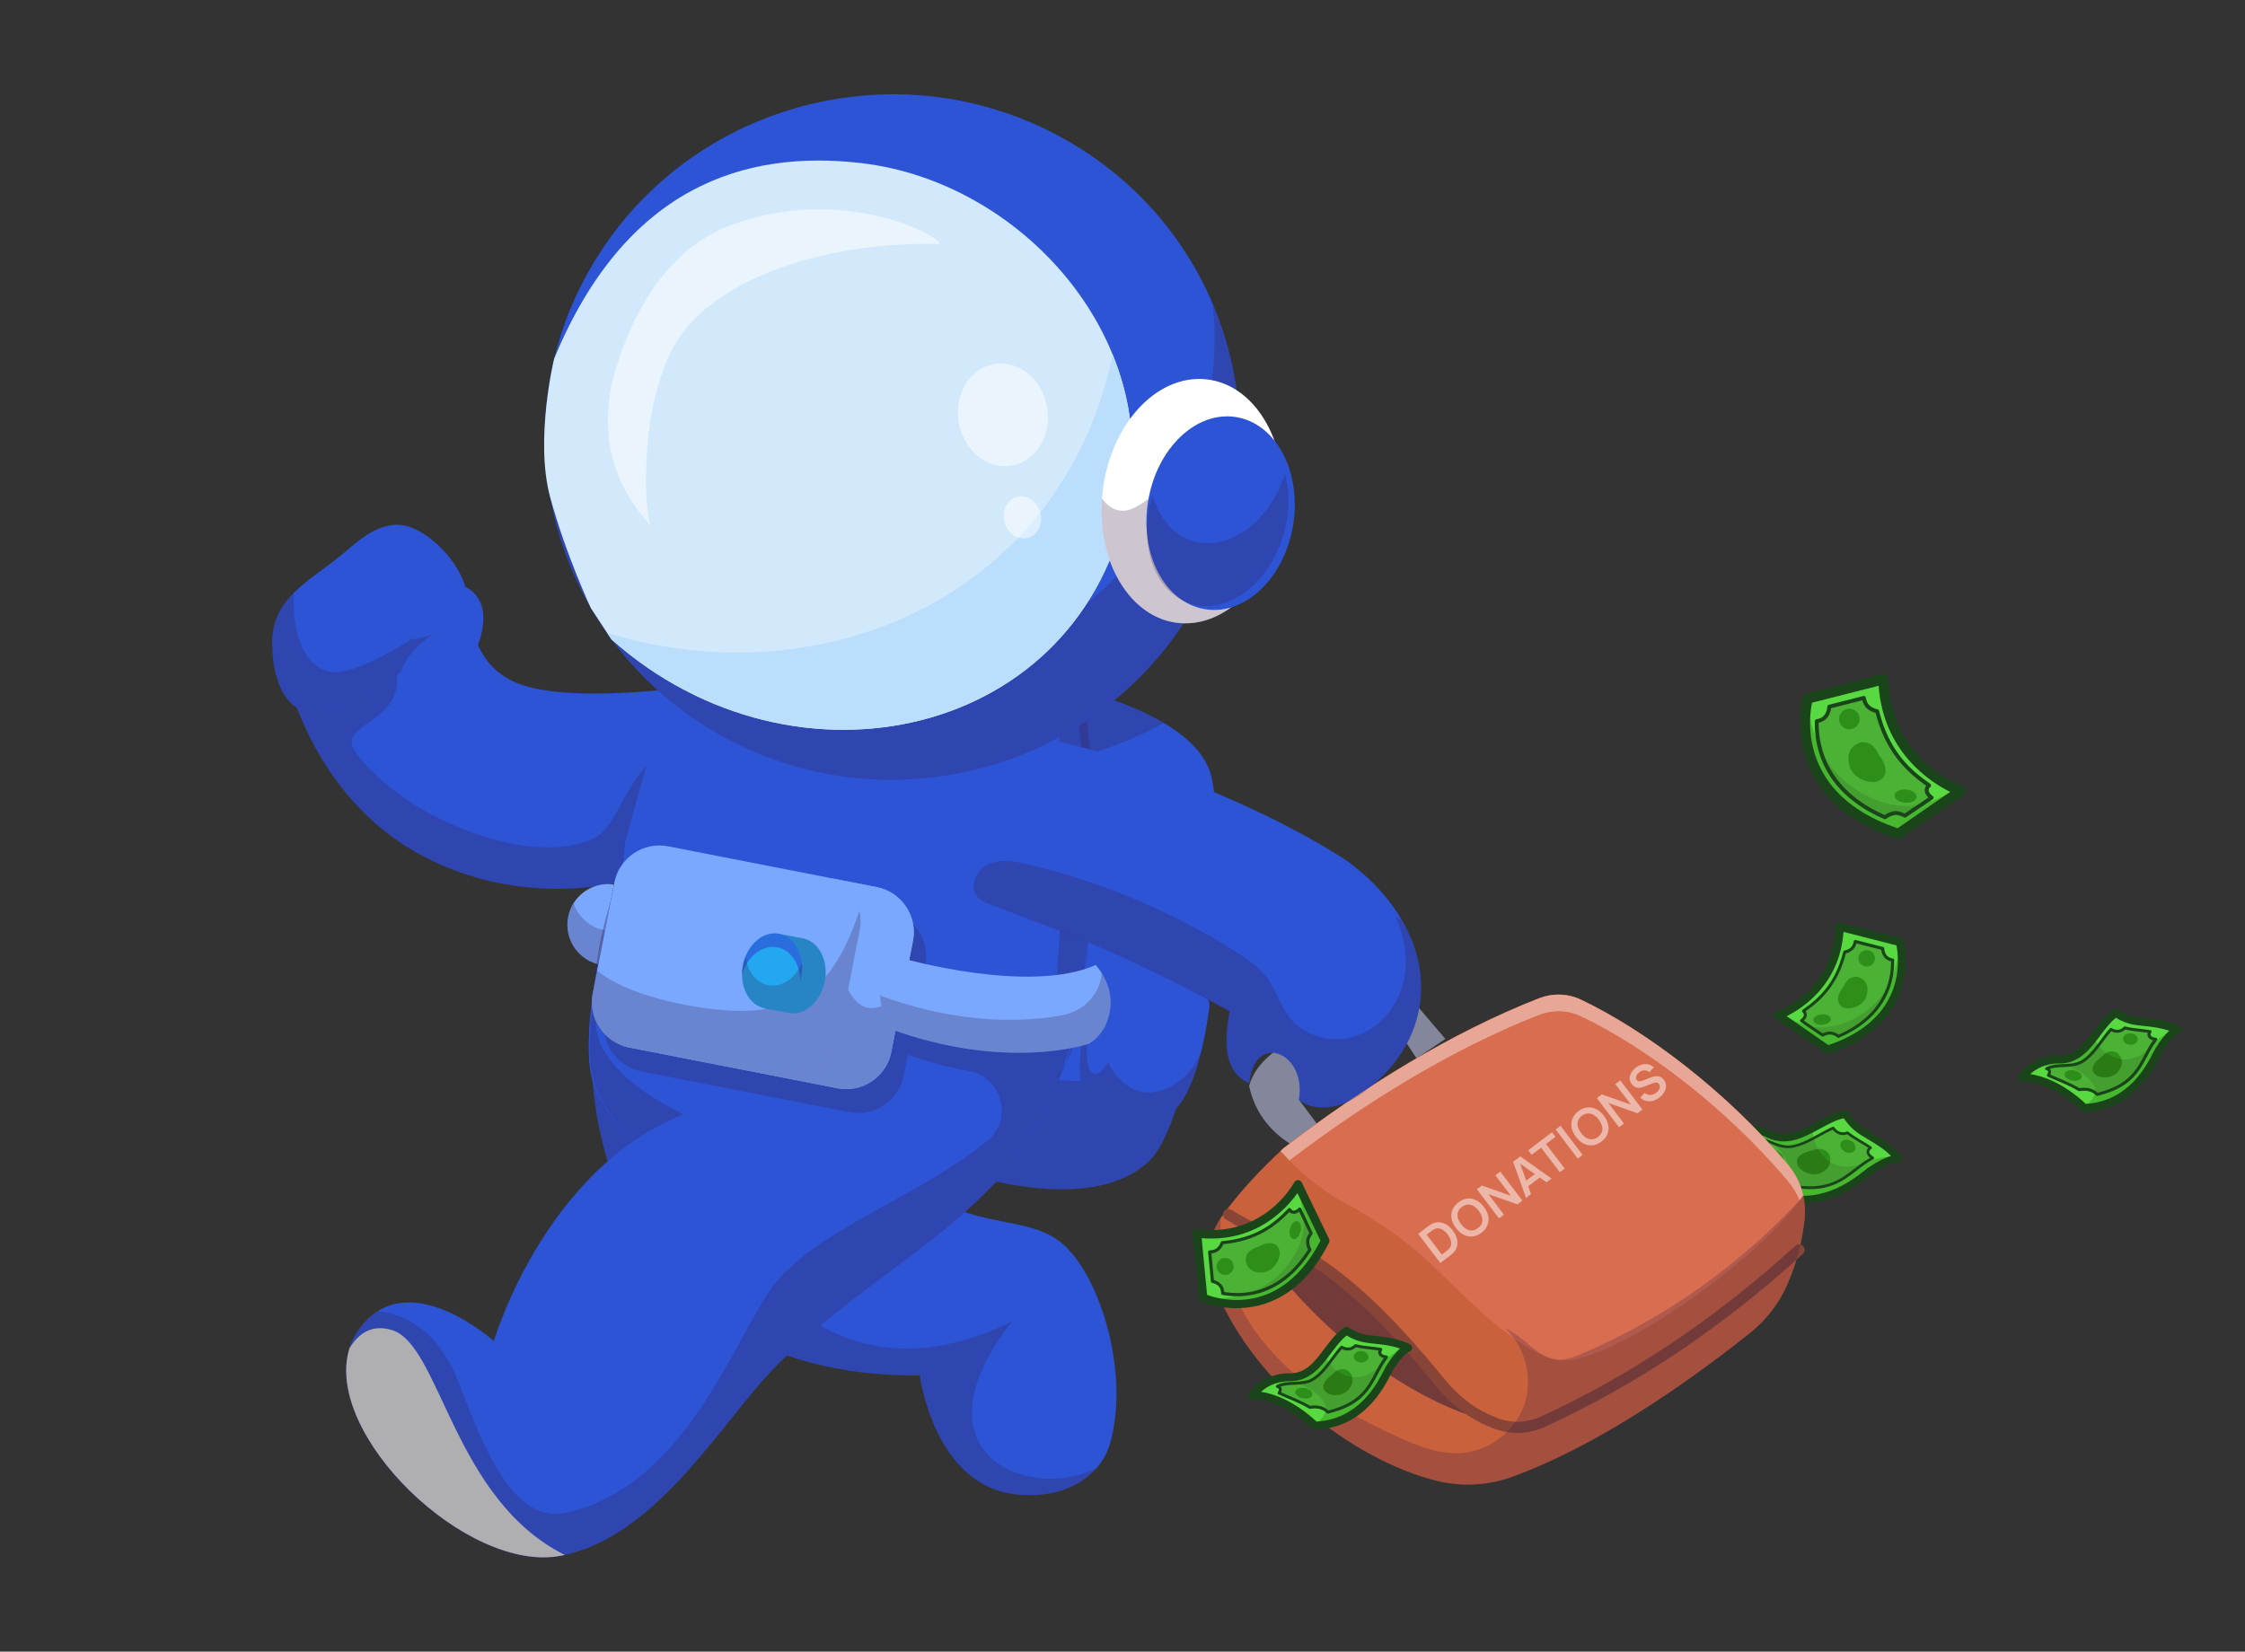 <?xml version="1.0" encoding="UTF-8"?>
<svg xmlns="http://www.w3.org/2000/svg" width="530" height="390" viewBox="0 0 530 390" fill="none">
  <rect x="0" y="0" width="530" height="390" fill="#333333" stroke="none"/>
  <g clip-path="url(#clip0_1689_504)">
    <path d="M418.324 281.765C413.667 270.367 407.023 268.079 407.023 268.079C407.023 268.079 411.793 265.081 417.585 267.823C424.201 270.964 429.723 264 435.671 263.062C435.671 263.062 436.722 264.896 438.397 266.274C440.782 268.235 445.112 269.77 448.164 273.565C448.164 273.565 446.375 273.181 441.648 276.35C439.618 277.715 430.575 286.739 418.324 281.765Z" fill="#58D841"></path>
    <path d="M448.163 273.579C448.163 273.579 446.374 273.195 441.646 276.364C439.616 277.729 430.573 286.753 418.322 281.779C418.265 281.651 418.209 281.509 418.152 281.381C413.51 270.325 407.008 268.079 407.008 268.079C407.008 268.079 408.144 267.369 409.961 266.956C411.891 266.516 414.589 266.416 417.57 267.823C421.275 269.571 424.625 268.179 427.905 266.431C430.488 265.066 433.029 263.475 435.641 263.062C435.641 263.062 436.692 264.896 438.367 266.26C440.653 268.136 444.727 269.628 447.751 273.096C447.907 273.266 448.035 273.408 448.163 273.579Z" fill="#58D841"></path>
    <path d="M448.164 273.579C448.164 273.579 446.376 273.196 441.648 276.365C439.618 277.729 430.575 286.754 418.324 281.779C418.267 281.652 418.21 281.509 418.154 281.382C426.998 280.259 421.177 272.258 418.863 270.297C416.024 267.895 410.147 267 409.977 266.971C411.907 266.531 414.605 266.431 417.586 267.838C421.291 269.586 424.641 268.193 427.921 266.445C427.921 271.647 432.279 278.042 440.711 274.432C443.522 273.224 446.006 273.025 447.767 273.125C447.909 273.267 448.037 273.409 448.164 273.579Z" fill="#46B72E"></path>
    <path d="M440.043 274.702C435.84 277.63 432.547 281.893 422.723 279.989C422.652 279.818 422.553 279.591 422.411 279.321C424.2 276.493 420.565 271.746 418.862 270.297C418.677 270.14 418.479 269.984 418.266 269.842C419.742 270.439 421.261 270.979 422.808 270.78C424.654 270.538 426.457 269.7 428.203 268.762C429.253 273.139 433.257 277.246 440.043 274.702Z" fill="#46B72E"></path>
    <path d="M414.106 269.628C413.964 269.998 413.722 270.196 413.41 270.367C414.858 272.03 417.314 274.474 419.06 276.975C419.869 277.203 420.664 277.501 421.403 278.112C422.283 278.837 422.538 279.562 422.723 279.988C434.108 282.219 436.72 276.123 442.143 273.437C441.76 273.167 441.079 272.769 440.993 272.115C440.922 271.589 441.22 271.333 441.618 271.021C439.772 269.742 437.799 268.818 436.167 267.482C435.755 267.638 435.059 267.88 434.151 267.511C433.441 267.226 433.086 266.743 432.802 266.359C429.651 267.709 426.314 270.296 422.822 270.765C419.656 271.191 416.675 268.463 413.722 268.633C414.021 268.917 414.262 269.216 414.106 269.628Z" fill="#4BB236"></path>
    <path d="M440.043 274.702C435.84 277.63 432.547 281.893 422.723 279.989C422.652 279.818 422.553 279.591 422.411 279.321C424.2 276.493 420.565 271.746 418.862 270.297C418.677 270.14 418.479 269.984 418.266 269.842C419.742 270.439 421.261 270.979 422.808 270.78C424.654 270.538 426.457 269.7 428.203 268.762C429.253 273.139 433.257 277.246 440.043 274.702Z" fill="#459E30"></path>
    <path d="M429.866 276.944C427.666 277.925 424.713 276.489 424.273 274.713C423.861 273.008 425.877 272.183 427.283 271.828C427.865 271.686 428.518 271.402 429.199 271.316C429.881 272.539 430.832 273.619 432.053 274.372C431.896 275.324 431.258 276.319 429.866 276.944Z" fill="#459E30"></path>
    <path d="M437.941 271.512C438.307 270.792 437.855 269.827 436.933 269.358C436.01 268.888 434.966 269.092 434.6 269.812C434.234 270.533 434.685 271.498 435.608 271.967C436.53 272.437 437.575 272.233 437.941 271.512Z" fill="#2E8E1A"></path>
    <path d="M420.963 274.303C420.537 274.914 419.387 274.828 418.394 274.132C417.386 273.436 416.917 272.384 417.329 271.773C417.755 271.162 418.905 271.247 419.898 271.944C420.892 272.64 421.389 273.706 420.963 274.303Z" fill="#2E8E1A"></path>
    <path d="M427.325 280.785C425.948 280.785 424.415 280.628 422.669 280.302C422.57 280.287 422.47 280.216 422.428 280.117L422.371 279.975C422.186 279.548 421.931 278.966 421.207 278.369C420.483 277.772 419.716 277.502 418.992 277.303C418.921 277.289 418.85 277.232 418.808 277.175C417.544 275.37 415.883 273.565 414.549 272.102C414.038 271.547 413.569 271.036 413.172 270.581C413.101 270.51 413.072 270.41 413.101 270.311C413.115 270.211 413.186 270.126 413.271 270.083C413.569 269.927 413.725 269.771 413.811 269.515C413.867 269.344 413.839 269.202 413.498 268.89C413.399 268.804 413.37 268.662 413.413 268.534C413.456 268.407 413.569 268.321 413.697 268.321C415.159 268.25 416.636 268.833 418.055 269.401C419.588 270.027 421.193 270.666 422.768 270.453C425.011 270.155 427.212 268.932 429.341 267.767C430.491 267.142 431.57 266.531 432.663 266.076C432.805 266.019 432.961 266.062 433.046 266.175C433.33 266.545 433.643 266.971 434.253 267.213C435.062 267.54 435.673 267.312 436.042 267.184C436.155 267.142 436.269 267.17 436.354 267.241C437.305 268.009 438.356 268.634 439.463 269.302C440.23 269.757 441.01 270.226 441.777 270.751C441.862 270.808 441.919 270.908 441.919 271.007C441.919 271.107 441.876 271.206 441.791 271.277C441.408 271.576 441.252 271.746 441.294 272.073C441.351 272.499 441.82 272.826 442.16 273.068L442.302 273.167C442.402 273.238 442.444 273.338 442.444 273.466C442.43 273.58 442.373 273.679 442.26 273.736C440.826 274.446 439.605 275.384 438.313 276.393C435.517 278.554 432.62 280.785 427.325 280.785ZM422.967 279.69C431.016 281.211 434.537 278.497 437.944 275.853C439.066 274.986 440.23 274.091 441.521 273.381C441.152 273.096 440.741 272.713 440.67 272.144C440.613 271.633 440.812 271.291 441.081 271.036C440.443 270.609 439.79 270.226 439.151 269.842C438.072 269.202 437.05 268.591 436.099 267.838C435.658 267.98 434.92 268.165 434.012 267.795C433.359 267.525 432.961 267.113 432.677 266.744C431.684 267.184 430.69 267.724 429.639 268.307C427.453 269.515 425.196 270.751 422.839 271.064C421.079 271.291 419.404 270.624 417.785 269.97C416.607 269.501 415.486 269.046 414.378 268.947C414.478 269.16 414.52 269.416 414.407 269.714C414.279 270.027 414.094 270.24 413.91 270.396C414.236 270.766 414.62 271.178 415.017 271.618C416.337 273.068 417.984 274.844 419.262 276.663C420.028 276.891 420.838 277.189 421.604 277.829C422.456 278.554 422.768 279.25 422.967 279.69Z" fill="#1A451A"></path>
    <path d="M425.678 284.123C423.293 284.123 420.723 283.682 417.997 282.574C417.785 282.488 417.614 282.318 417.515 282.09C413.086 271.261 406.797 268.916 406.726 268.888C406.413 268.774 406.186 268.49 406.144 268.163C406.101 267.836 406.257 267.51 406.541 267.325C406.754 267.197 411.794 264.113 417.941 267.026C421.717 268.817 425.138 266.955 428.758 264.98C430.93 263.8 433.187 262.564 435.53 262.194C435.885 262.138 436.24 262.308 436.424 262.621C436.438 262.635 437.418 264.34 438.951 265.591C439.718 266.216 440.754 266.842 441.861 267.495C444.033 268.789 446.745 270.394 448.846 273.009C449.073 273.294 449.101 273.692 448.903 274.004C448.704 274.317 448.335 274.473 447.98 274.402C447.98 274.402 447.966 274.402 447.951 274.402C447.696 274.402 445.964 274.487 442.131 277.06C441.918 277.202 441.606 277.443 441.222 277.756C438.752 279.717 433.173 284.123 425.678 284.123ZM418.991 281.096C429.212 285.032 437.148 278.779 440.158 276.406C440.584 276.065 440.91 275.809 441.18 275.638C443.579 274.033 445.297 273.279 446.447 272.953C444.743 271.247 442.77 270.082 440.981 269.016C439.817 268.32 438.724 267.68 437.858 266.955C436.637 265.946 435.728 264.724 435.274 264.042C433.415 264.454 431.569 265.463 429.624 266.529C425.777 268.618 421.802 270.792 417.231 268.618C413.795 266.984 410.772 267.524 409.04 268.121C411.368 269.57 415.655 273.123 418.991 281.096Z" fill="#1A451A"></path>
    <path d="M424.284 274.715C424.71 276.492 427.677 277.927 429.878 276.947C432.603 275.724 432.419 273.053 431.51 272.143C430.034 270.651 428.501 271.532 427.294 271.845C425.874 272.186 423.859 272.996 424.284 274.715Z" fill="#2E8E1A"></path>
    <path d="M429.866 276.944C427.666 277.925 424.713 276.489 424.273 274.713C423.861 273.008 425.877 272.183 427.283 271.828C427.865 271.686 428.518 271.402 429.199 271.316C429.881 272.539 430.832 273.619 432.053 274.372C431.896 275.324 431.258 276.319 429.866 276.944Z" fill="#2A7A16"></path>
    <path d="M271.436 273.989C258.39 286.779 230.438 277.712 230.438 277.712L244.009 180.62L246.749 161.008C246.749 161.008 263.032 163.779 274.715 170.686C280.351 174.011 284.908 178.303 286.072 183.704C290.147 202.491 282.154 263.472 271.436 273.989Z" fill="#2C54D5"></path>
    <g opacity="0.25">
      <path d="M285.263 224.918C282.623 246.25 277.455 268.093 271.436 273.99C258.39 286.781 230.438 277.714 230.438 277.714L246.749 161.023C246.749 161.023 247.047 161.08 247.601 161.18L234.881 252.162C234.881 252.162 262.833 261.228 275.879 248.438C279.414 244.971 282.665 236.032 285.263 224.918Z" fill="#371A45"></path>
    </g>
    <path d="M281.884 233.556L262.151 232.235C260.391 232.121 258.773 233.201 258.219 234.878C256.175 241.017 252.214 255.456 257.651 261.183C262.165 265.944 270.484 266.641 275.907 263.23C281.969 259.421 284.553 245.068 285.49 237.919C285.76 235.717 284.127 233.713 281.884 233.556Z" fill="#2C54D5"></path>
    <g opacity="0.25">
      <path d="M258.219 234.894C256.175 241.033 252.214 255.472 257.651 261.199C262.165 265.96 270.484 266.656 275.907 263.246C279.641 260.901 282.054 254.562 283.573 248.38C282.253 251.393 280.507 253.738 278.548 255.159C267.347 263.331 261.598 250.995 261.598 250.995C261.598 250.995 259.937 253.553 258.9 253.568C254.556 253.61 257.339 240.422 258.929 233.629C258.616 233.984 258.375 234.411 258.219 234.894Z" fill="#371A45"></path>
    </g>
    <g opacity="0.25">
      <path d="M274.73 170.701C265.247 175.988 254.784 179.356 244.023 180.635L246.763 161.023C246.749 161.023 263.032 163.795 274.73 170.701Z" fill="#371A45"></path>
    </g>
    <path d="M310.845 265.293L306.643 259.68L331.429 245.312L334.425 249.888L341.21 245.312L335.035 238.078C317.815 240.309 298.167 244.672 294.902 256.425C296.194 262.408 299.559 266.814 304.485 270.026L310.845 265.293Z" fill="#9DA9B9"></path>
    <g opacity="0.25">
      <path d="M310.845 265.293L306.643 259.68L331.429 245.312L334.425 249.888L341.21 245.312L335.035 238.078C317.815 240.309 298.167 244.672 294.902 256.425C296.194 262.408 299.559 266.814 304.485 270.026L310.845 265.293Z" fill="#371A45"></path>
    </g>
    <path d="M286.227 302.183C294.375 325.603 319.46 344.86 339.32 349.692C345.254 351.141 351.472 350.729 357.207 348.64C375.009 342.117 394.969 329.213 413.055 314.817C416.789 311.847 419.813 308.052 421.772 303.703C424.071 298.587 425.463 293.272 426.045 287.758C426.229 285.953 426.13 284.148 425.761 282.415C425.193 279.743 423.972 277.213 422.183 275.082C407.675 257.758 388.439 243.248 373.178 236.014C370.083 234.55 366.52 234.479 363.326 235.716C342.727 243.759 321.831 256.649 303.035 271.102C297.626 276.119 292.629 281.406 288.455 287.218C288.356 287.36 288.242 287.502 288.157 287.659C285.29 291.922 284.537 297.308 286.227 302.183Z" fill="#C9613D"></path>
    <path d="M352.58 335.892C330.448 330.52 306.315 310.283 293.453 288.781C306.4 294.693 318.055 302.211 327.567 312.344C336.311 321.382 341.521 331.174 352.58 335.892Z" fill="#733A3A"></path>
    <path d="M169.408 161.236L162.197 177.381L148.668 207.665C148.668 207.665 147.518 208.035 145.459 208.475C138.091 210.024 119.083 212.44 99.478 201.938C79.603 191.294 71.313 171.852 68.431 162.217C65.861 153.662 68.63 146.414 72.306 141.34C81.165 129.104 103.637 127.413 110.735 146.158C111.644 148.531 112.737 157.399 121.908 161.222C128.069 163.809 138.347 164.064 147.773 163.567C151.578 163.368 155.24 163.041 158.435 162.7C164.865 162.004 169.408 161.236 169.408 161.236Z" fill="#2C54D5"></path>
    <g opacity="0.25">
      <path d="M163.872 173.627L162.197 177.378L148.668 207.663C148.668 207.663 147.518 208.033 145.459 208.473C138.091 210.022 119.083 212.438 99.478 201.936C79.603 191.291 71.313 171.85 68.431 162.215C65.861 153.66 68.63 146.412 72.306 141.338C73.357 139.889 74.578 138.61 75.955 137.473C80.81 142.916 90.761 149.908 92.806 155.692C97.618 169.278 82.556 170.187 83.039 175.46C83.337 178.743 92.678 187.412 100.94 191.832C120.545 202.32 134.585 200.984 140.562 197.758C147.163 194.162 147.972 178.459 163.872 173.627Z" fill="#371A45"></path>
    </g>
    <path d="M139.766 252.062C139.766 252.062 139.496 325.308 217.163 324.768C217.163 324.768 220.499 351.003 240.133 352.893C252.554 354.087 260.107 347.706 262.051 340.898C266.921 323.873 259.383 299.571 249.63 292.75C239.82 285.872 223.906 291.528 210.676 273.28L139.766 252.062Z" fill="#2C54D5"></path>
    <g opacity="0.25">
      <path d="M258.798 346.737C255.121 350.872 248.818 353.729 240.144 352.905C220.511 351.014 217.175 324.78 217.175 324.78C139.508 325.32 139.777 252.074 139.777 252.074L156.543 257.091C165.089 284.235 188.683 336.704 238.994 311.99C238.64 312.402 222.513 331.218 232.961 343.227C237.461 348.4 248.123 351.668 258.798 346.737Z" fill="#371A45"></path>
    </g>
    <g opacity="0.35">
      <path d="M190.617 258.113C190.248 259.193 189.893 260.259 189.566 261.311C189.893 260.245 190.248 259.193 190.617 258.113Z" fill="#371A45"></path>
    </g>
    <path d="M255.165 235.461C255.109 235.802 255.052 236.143 254.995 236.485C253.817 243.406 252.184 249.289 250.112 253.95C249.828 254.59 249.544 255.201 249.246 255.784C249.16 255.954 249.089 256.111 249.004 256.253C247.428 259.28 245.597 262.094 243.539 264.666C236.909 272.965 227.966 278.806 217.702 281.734C213.06 283.056 200.652 286.196 184.894 284.121C182.807 283.851 180.664 283.482 178.478 283.013C168.767 280.924 145.983 271.928 140.247 256.167C137.507 248.65 139.41 232.25 145.244 208.261C147.601 198.597 150.596 187.697 154.188 175.645C154.571 174.366 154.955 173.073 155.352 171.751C156.261 168.724 157.212 165.64 158.206 162.485C162.322 149.297 167.05 134.915 172.345 119.453L248.11 134.475C250.424 144.721 252.284 154.669 253.675 164.219C254.157 167.474 254.583 170.685 254.952 173.84C255.123 175.205 255.279 176.555 255.421 177.905C256.812 190.88 257.323 202.903 257.053 213.633C256.841 221.705 256.202 229.024 255.165 235.461Z" fill="#2C54D5"></path>
    <path d="M140.233 256.181C145.954 271.927 168.767 280.937 178.463 283.026C180.649 283.495 182.793 283.864 184.88 284.135C200.638 286.209 213.059 283.069 217.687 281.747C227.965 278.819 236.909 272.979 243.524 264.679C245.583 262.107 247.414 259.293 248.99 256.266C249.075 256.109 249.146 255.953 249.231 255.783C249.529 255.2 249.813 254.589 250.097 253.949C252.17 249.288 253.802 243.404 254.981 236.483C255.037 236.142 255.094 235.816 255.151 235.46C255.151 235.46 255.194 235.176 255.279 234.65C255.591 232.632 255.861 230.543 256.088 228.369C256.116 228.099 256.159 227.8 256.173 227.502C256.343 225.825 256.485 224.119 256.613 222.357V222.329C256.812 219.543 256.94 216.644 257.011 213.66C257.053 211.869 257.082 210.05 257.082 208.188C257.082 198.88 256.542 188.733 255.378 177.932C255.321 177.435 255.264 176.923 255.222 176.412C255.123 175.573 255.023 174.72 254.924 173.868C254.555 170.713 254.129 167.501 253.646 164.247C252.255 154.696 250.409 144.748 248.095 134.502L241.665 133.223L172.345 119.48C167.049 134.943 162.322 149.325 158.205 162.513C157.226 165.668 156.275 168.766 155.352 171.779C154.954 173.086 154.557 174.394 154.188 175.673C150.596 187.724 147.601 198.624 145.244 208.288C139.395 232.263 137.507 248.663 140.233 256.181Z" fill="#2C54D5"></path>
    <g opacity="0.25">
      <path d="M255.166 235.46L248.962 235.616C248.962 235.616 256.373 169.533 242.063 133.635L241.68 133.223L248.111 134.502C261.199 166.364 258.19 209.851 256.217 227.516C256.188 227.814 256.146 228.098 256.117 228.383C255.592 232.859 255.166 235.46 255.166 235.46Z" fill="#371A45"></path>
    </g>
    <g opacity="0.25">
      <path d="M249.233 256.452C242.56 269.271 231.374 278.096 217.93 281.933C212.692 283.426 197.459 287.248 178.706 283.212C168.996 281.123 146.197 272.127 140.476 256.367C138.701 251.478 138.871 242.823 140.831 230.758C140.007 237.963 140.32 243.307 141.867 246.632C147.971 259.749 170.912 267.75 180.637 269.711C199.418 273.506 214.509 270.735 219.69 269.64C232.992 266.827 245.882 261.696 251.632 250.981C255.081 244.529 254.812 239.157 255.962 231.866C254.613 242.141 252.327 250.512 249.233 256.452Z" fill="#371A45"></path>
    </g>
    <g opacity="0.35">
      <path d="M147.06 202.105C144.221 213.105 142.12 222.698 140.828 230.756C141.694 223.195 143.809 213.588 147.06 202.105Z" fill="#371A45"></path>
    </g>
    <g opacity="0.35">
      <path d="M255.945 231.852C256.513 227.503 256.911 222.799 257.124 217.797C257.01 222.899 256.613 227.603 255.945 231.852Z" fill="#371A45"></path>
    </g>
    <path d="M250.199 254.379C238.53 289.368 200.853 300.424 177.372 329.103C165.093 344.096 151.55 363.594 132.456 367.346C108.62 372.036 70.731 333.253 84.757 313.868C96.128 298.136 116.584 316.682 116.584 316.682C116.584 316.682 129.531 272.442 165.874 261.57" fill="#2C54D5"></path>
    <g opacity="0.25">
      <path d="M250.114 253.949C250.057 253.963 249.986 253.963 249.915 253.963L250.199 254.376C238.53 289.364 200.853 300.435 177.372 329.099C165.093 344.093 151.564 363.591 132.456 367.343C108.62 372.032 70.731 333.249 84.757 313.865C86.119 311.975 87.61 310.596 89.186 309.601C95.361 310.283 103.396 313.851 108.237 326.399C114.512 342.671 121.312 360.024 133.918 357.139C163.645 350.36 174.633 311.818 184.13 301.657C195.941 289.009 216.795 282.571 233.007 269.44C239.254 264.38 236.613 254.319 228.706 252.883C224.262 252.073 219.436 250.851 214.311 249.046L213.331 254.077C212.181 259.918 206.475 263.769 200.64 262.618L151.365 252.983C145.53 251.846 141.683 246.133 142.833 240.292L143.898 234.835L147.958 214.058C149.094 208.203 154.801 204.365 160.649 205.517L209.91 215.152C210.634 215.294 211.33 215.507 211.983 215.777C216.625 217.71 219.45 222.727 218.442 227.843L217.562 232.376C222.502 233.655 241.269 238.118 255.182 235.474C253.989 242.822 252.286 249.06 250.114 253.949Z" fill="#371A45"></path>
    </g>
    <path d="M133.35 367.158C133.051 367.229 132.753 367.286 132.455 367.342C110.352 371.691 76.153 338.635 82.499 318.37C84.543 314.973 87.751 312.515 92.692 314.12C103.992 317.815 107.087 354.097 133.35 367.158Z" fill="#AFAFB2"></path>
    <path d="M64.328 153.434C64.328 153.434 64.357 166.452 72.818 168.242C81.293 170.019 109.799 150.336 110.168 141.326C110.409 135.414 103.425 126.929 97.065 124.542C90.691 122.154 85.197 127.157 81.293 130.468C73.016 137.489 63.306 141.311 64.328 153.434Z" fill="#2C54D5"></path>
    <g opacity="0.25">
      <path d="M72.816 168.243C64.355 166.466 64.327 153.449 64.327 153.449C63.801 147.324 66.03 143.302 69.437 139.934C69.281 141.127 69.267 142.421 69.38 143.813C69.38 143.813 69.409 156.831 77.87 158.607C84.159 159.929 101.464 149.427 110.138 140.246C110.18 140.616 110.194 140.971 110.166 141.326C109.811 150.322 81.291 170.019 72.816 168.243Z" fill="#371A45"></path>
    </g>
    <path d="M111.558 155.224C111.558 155.224 118.145 143.272 110.167 138.71C104.744 135.612 89.753 142.647 92.266 148.516C94.225 153.092 102.359 149.753 102.359 149.753C102.359 149.753 92.919 154.997 94.239 163.438" fill="#2C54D5"></path>
    <path d="M150.326 225.156C154.074 221.405 154.074 215.322 150.326 211.57C146.578 207.819 140.502 207.818 136.755 211.57C133.007 215.322 133.007 221.405 136.755 225.156C140.502 228.908 146.578 228.908 150.326 225.156Z" fill="#7BA8FF"></path>
    <g opacity="0.25">
      <path d="M134.002 217.257C133.392 222.529 137.168 227.304 142.435 227.915C147.702 228.526 152.471 224.746 153.082 219.474C153.252 218.024 153.082 216.589 152.642 215.281C150.74 218.322 147.19 220.184 143.386 219.744C139.581 219.303 136.558 216.688 135.408 213.277C134.655 214.443 134.173 215.793 134.002 217.257Z" fill="#371A45"></path>
    </g>
    <g opacity="0.35">
      <path d="M141.922 227.589C145.06 217.143 146.792 207.281 147.587 198.398C146.65 203.458 145.4 208.73 143.754 214.173C141.837 220.554 140.559 227.319 140.219 234.098C140.701 231.895 141.283 229.72 141.922 227.589Z" fill="#371A45"></path>
    </g>
    <path d="M148.44 247.313L197.715 256.948C203.549 258.085 209.256 254.248 210.392 248.407L215.517 222.159C216.51 217.042 213.7 212.026 209.057 210.093C208.404 209.809 207.709 209.61 206.985 209.468L157.724 199.832C151.889 198.695 146.183 202.533 145.047 208.373L140.987 229.165L139.922 234.622C138.758 240.463 142.619 246.176 148.44 247.313Z" fill="#2C54D5"></path>
    <path d="M148.44 247.313L197.715 256.948C203.549 258.085 209.256 254.248 210.392 248.407L215.517 222.159C216.51 217.042 213.7 212.026 209.057 210.093C208.404 209.809 207.709 209.61 206.985 209.468L157.724 199.832C151.889 198.695 146.183 202.533 145.047 208.373L140.987 229.165L139.922 234.622C138.758 240.463 142.619 246.176 148.44 247.313Z" fill="#2C54D5"></path>
    <path d="M148.44 247.313L197.715 256.948C203.549 258.085 209.256 254.248 210.392 248.407L215.517 222.159C216.51 217.042 213.7 212.026 209.057 210.093C208.404 209.809 207.709 209.61 206.985 209.468L157.724 199.832C151.889 198.695 146.183 202.533 145.047 208.373L140.987 229.165L139.922 234.622C138.758 240.463 142.619 246.176 148.44 247.313Z" fill="#7BA8FF"></path>
    <g opacity="0.25">
      <path d="M148.368 247.314L197.643 256.949C203.478 258.086 209.184 254.249 210.32 248.408L215.445 222.159C216.439 217.043 213.628 212.027 208.986 210.094C205.82 211.401 203.818 212.254 203.818 212.254C197.302 232.846 189.267 242.183 163.047 237.508C151.733 235.475 144.947 232.363 140.901 229.166L139.836 234.623C138.686 240.464 142.533 246.162 148.368 247.314Z" fill="#371A45"></path>
    </g>
    <path d="M146.508 246.747C147.118 247.003 147.771 247.202 148.453 247.33L197.728 256.966C202.001 257.804 206.203 255.971 208.602 252.617C209.468 251.395 210.107 249.988 210.405 248.424L212.69 236.771L213.443 232.92L215.544 222.176C216.68 216.335 212.832 210.622 207.012 209.485L196.365 207.41C201.092 209.3 203.988 214.36 202.98 219.533L200.212 233.716L197.855 245.795C196.72 251.636 190.999 255.488 185.178 254.336L146.508 246.747Z" fill="#7BA8FF"></path>
    <g opacity="0.25">
      <path d="M146.508 246.746C147.118 247.002 147.771 247.2 148.453 247.328L197.728 256.964C203.562 258.101 209.269 254.264 210.405 248.423L213.443 232.918C211.668 235.419 208.786 238.347 205.152 238.006C203.165 237.821 201.504 236.03 200.198 233.7L197.841 245.779C196.705 251.62 190.984 255.472 185.164 254.32L146.508 246.746Z" fill="#371A45"></path>
    </g>
    <path d="M180.919 229.053C180.735 230.019 180.621 238.134 180.621 238.134C180.621 238.134 183.105 238.603 186.158 239.186C189.962 239.91 193.795 236.542 194.718 231.682C195.641 226.807 193.298 222.274 189.494 221.563C186.924 221.08 183.957 220.512 183.957 220.512C183.957 220.512 181.217 227.461 180.919 229.053Z" fill="#22A7F0"></path>
    <g opacity="0.25">
      <path d="M180.919 229.053C180.735 230.019 180.621 238.134 180.621 238.134C180.621 238.134 183.105 238.603 186.158 239.186C189.962 239.91 193.795 236.542 194.718 231.682C195.641 226.807 193.298 222.274 189.494 221.563C186.924 221.08 183.957 220.512 183.957 220.512C183.957 220.512 181.217 227.461 180.919 229.053Z" fill="#371A45"></path>
    </g>
    <path d="M189.162 230.603C190.083 225.737 187.744 221.208 183.939 220.486C180.134 219.765 176.303 223.124 175.382 227.99C174.461 232.856 176.8 237.386 180.605 238.107C184.41 238.829 188.242 235.469 189.162 230.603Z" fill="#22A7F0"></path>
    <g opacity="0.7">
      <path d="M189.167 230.615C189.096 230.985 189.011 231.34 188.911 231.681C188.911 227.674 186.739 224.291 183.488 223.68C179.968 223.012 176.419 225.84 175.184 230.118C175.184 229.422 175.24 228.711 175.382 228.001C176.305 223.126 180.138 219.772 183.943 220.497C187.761 221.207 190.09 225.741 189.167 230.615Z" fill="#2C54D5"></path>
    </g>
    <g opacity="0.25">
      <path d="M189.169 230.616C188.246 235.476 184.413 238.844 180.609 238.12C176.804 237.395 174.462 232.861 175.385 227.987C175.527 227.219 175.754 226.48 176.023 225.812C176.407 229.28 178.465 232.08 181.39 232.634C184.598 233.245 187.82 230.957 189.311 227.319C189.425 228.371 189.382 229.479 189.169 230.616Z" fill="#371A45"></path>
    </g>
    <path d="M258.672 227.859C258.672 227.859 262.746 232.18 262.135 237.85C261.44 244.416 256.982 246.476 256.982 246.476C256.982 246.476 237.832 253.085 210.05 242.909C210.05 242.909 203.136 231.043 213.386 226.367C213.4 226.367 243.027 234.837 258.672 227.859Z" fill="#7BA8FF"></path>
    <g opacity="0.25">
      <path d="M262.135 237.865C261.439 244.416 256.981 246.477 256.981 246.477C256.981 246.477 237.831 253.085 210.049 242.91C210.049 242.91 207.777 239.002 207.777 234.795C207.877 235.022 207.962 235.136 207.962 235.136C228.262 242.569 243.963 241.034 250.934 239.684C255.775 238.732 259.466 234.98 260.019 230.276C260.033 230.205 260.033 230.148 260.048 230.077C260.062 229.963 260.076 229.864 260.062 229.75C261.169 231.555 262.504 234.454 262.135 237.865Z" fill="#371A45"></path>
    </g>
    <path d="M256.642 222.329C268.141 227.246 279.356 232.76 290.33 238.785C288.669 247.113 289.45 253.381 294.901 255.754C296.207 243.347 308.6 248.577 306.641 259.676C308.033 260.827 309.679 261.339 311.454 261.467C314.762 261.694 318.013 260.586 320.767 258.724C335.914 248.35 339.491 231.836 330.931 217.198C328.248 212.608 324.358 208.188 319.262 204.209C318.694 203.754 318.084 203.328 317.473 202.93C304.569 194.517 280.904 183.048 255.265 176.426C249.076 174.82 242.759 173.512 236.455 172.574L233.488 204.01L232.637 213.006C240.757 215.834 248.764 218.946 256.642 222.329Z" fill="#2C54D5"></path>
    <path d="M134.259 132.77C139.241 145.361 147.418 156.773 158.477 165.726C160.734 167.545 163.091 169.265 165.575 170.871C166.782 171.652 168.031 172.405 169.295 173.144C173.128 175.347 177.06 177.195 181.063 178.715C184.513 180.037 188.02 181.103 191.554 181.941C195.813 182.95 200.129 183.604 204.444 183.917C206.02 184.03 207.582 184.101 209.158 184.116C237.862 184.556 265.985 170.089 281.487 143.869C304.329 105.228 291.141 55.701 252.03 33.247C244.492 28.927 236.542 25.914 228.464 24.151C227.527 23.938 226.562 23.753 225.611 23.583C223.056 23.114 220.5 22.773 217.931 22.56C212.011 22.048 206.063 22.204 200.242 22.958C194.408 23.711 188.673 25.075 183.15 27.022C181.39 27.647 179.658 28.315 177.94 29.054C175.371 30.163 172.844 31.399 170.388 32.778C158.122 39.599 147.475 49.633 139.866 62.508C126.692 84.749 125.485 110.571 134.259 132.77Z" fill="#2C54D5"></path>
    <g opacity="0.25">
      <path d="M281.472 143.87C265.97 170.105 237.847 184.558 209.143 184.117C207.581 184.089 206.005 184.018 204.43 183.918C200.114 183.606 195.813 182.952 191.539 181.943C188.005 181.104 184.498 180.038 181.049 178.717C177.031 177.196 173.113 175.334 169.28 173.146C168.016 172.407 166.767 171.654 165.56 170.872C163.076 169.266 160.72 167.547 158.462 165.728C147.418 156.789 139.227 145.377 134.258 132.771C131.518 125.85 129.758 118.574 129.02 111.17C134.045 123.079 141.981 133.865 152.528 142.392C154.786 144.226 157.142 145.931 159.626 147.537C160.833 148.318 162.068 149.072 163.346 149.811C167.179 152.013 171.111 153.861 175.115 155.396C178.564 156.717 182.071 157.783 185.605 158.622C189.864 159.631 194.18 160.27 198.496 160.597C200.071 160.711 201.633 160.768 203.209 160.796C231.913 161.237 260.022 146.784 275.538 120.549C284.581 105.244 287.974 88.232 286.342 71.875C295.881 94.471 294.959 121.061 281.472 143.87Z" fill="#371A45"></path>
    </g>
    <path d="M144.337 150.959C187.834 189.656 255.664 174.123 266.296 117.789C273.537 79.461 241.112 42.952 203.365 38.517C175.895 35.291 147.631 44.003 130.822 84.705C130.822 84.705 126.194 103.848 129.885 117.42C133.576 130.992 139.482 143.569 139.482 143.569L144.337 150.959Z" fill="#D2E8FB"></path>
    <path d="M266.298 117.791C255.665 174.126 187.822 189.645 144.339 150.961L143.359 149.469C194.636 165.101 250.853 140.487 262.692 83.727C266.994 94.314 268.527 105.968 266.298 117.791Z" fill="#BADEFC"></path>
    <g opacity="0.5">
      <path d="M221.749 57.647C221.749 57.647 187.65 55.8 166.696 72.839C166.668 72.854 166.654 72.882 166.625 72.896C162.21 76.492 158.874 81.181 156.901 86.482C154.289 93.489 153.536 98.676 153.054 103.28C151.577 117.279 153.536 124.1 153.536 124.1C146.254 115.886 142.591 107.046 143.699 95.379C143.812 94.228 143.968 93.048 144.167 91.84C144.21 91.556 144.266 91.286 144.323 91.016V91.002C144.905 88.586 145.8 85.431 147.106 81.963C151.024 71.489 158.69 58.088 173.042 52.958C199.887 43.336 223.069 56.297 221.749 57.647Z" fill="white"></path>
    </g>
    <g opacity="0.5">
      <path d="M238.801 109.953C244.567 108.971 248.328 102.806 247.203 96.183C246.077 89.559 240.491 84.986 234.725 85.968C228.959 86.95 225.198 93.115 226.323 99.738C227.449 106.362 233.035 110.935 238.801 109.953Z" fill="white"></path>
    </g>
    <g opacity="0.5">
      <path d="M242.655 127.029C244.988 126.404 246.297 123.721 245.579 121.037C244.861 118.353 242.389 116.684 240.056 117.309C237.723 117.935 236.414 120.617 237.132 123.301C237.849 125.985 240.322 127.654 242.655 127.029Z" fill="white"></path>
    </g>
    <path d="M302.839 118.658C301.803 134.589 291.411 147.365 279.614 147.181C267.817 147.01 259.086 133.95 260.123 118.019C260.123 117.919 260.137 117.82 260.151 117.706C261.287 101.917 271.636 89.312 283.348 89.482C292.461 89.624 299.744 97.441 302.115 108.341C302.796 111.553 303.066 115.034 302.839 118.658Z" fill="white"></path>
    <g opacity="0.25">
      <path d="M302.839 118.657C301.803 134.588 291.411 147.365 279.614 147.18C267.817 147.009 259.086 133.949 260.123 118.018C260.123 117.918 260.137 117.819 260.151 117.705C261.343 119.354 263.26 121.002 266.028 120.505C270.883 119.624 280.139 109.505 280.139 109.505C280.139 109.505 289.665 108.937 302.115 108.34C302.796 111.552 303.066 115.033 302.839 118.657Z" fill="#371A45"></path>
    </g>
    <path d="M305.286 123.945C307.313 111.417 301.29 100.018 291.832 98.484C282.375 96.951 273.065 105.863 271.038 118.391C269.011 130.918 275.034 142.317 284.491 143.851C293.948 145.385 303.258 136.472 305.286 123.945Z" fill="#2C54D5"></path>
    <g opacity="0.25">
      <path d="M271.178 129.872C270.383 125.594 270.767 121.089 272.073 116.897C274.727 126.504 283.146 130.867 291.607 126.674C297.072 123.974 301.303 118.318 303.333 111.852C303.503 112.463 303.645 113.088 303.773 113.742C305.803 124.642 300.153 137.077 291.152 141.525C282.152 145.988 273.208 140.758 271.178 129.872Z" fill="#371A45"></path>
    </g>
    <path d="M302.34 271.77C306.726 276.73 311.78 280.993 317.828 284.248C325.366 288.298 332.422 293.215 338.583 299.17C346.958 307.27 355.717 316.451 365.13 320.459C367.074 321.283 369.232 321.51 371.305 321.112C385.998 318.213 416.718 295.93 425.705 282.216C425.108 279.615 423.916 277.156 422.17 275.082C407.675 257.758 388.44 243.248 373.179 236.014C370.084 234.55 366.521 234.479 363.327 235.716C342.728 243.759 321.831 256.649 303.035 271.102C302.808 271.315 302.581 271.543 302.34 271.77Z" fill="#D86D50"></path>
    <g opacity="0.4">
      <path d="M424.851 283.439C424.198 281.847 423.304 280.34 422.168 278.99C407.674 261.681 388.424 247.171 373.177 239.951C370.083 238.488 366.519 238.417 363.325 239.653C343.223 247.512 322.838 259.975 304.397 274.002C303.687 273.277 302.991 272.538 302.324 271.785C302.566 271.558 302.793 271.345 303.034 271.131C321.83 256.693 342.727 243.803 363.325 235.745C366.519 234.494 370.083 234.58 373.177 236.043C388.424 243.277 407.674 257.773 422.168 275.082C423.914 277.171 425.107 279.616 425.703 282.216C425.448 282.6 425.164 283.012 424.851 283.439Z" fill="white"></path>
    </g>
    <path d="M358.202 338.355C356.47 338.355 354.738 338.07 353.063 337.474C348.762 335.953 344.844 333.437 341.422 329.998C340.67 329.245 339.918 328.435 339.222 327.582C339.009 327.341 338.782 327.057 338.555 326.772C336.326 324.044 334.182 321.528 332.195 319.269C331.897 318.942 331.613 318.615 331.329 318.288C331.315 318.274 331.301 318.26 331.286 318.245C326.9 313.357 322.854 309.321 318.907 305.896C318.893 305.881 318.879 305.867 318.865 305.853C318.226 305.299 317.601 304.773 316.991 304.276C315.827 303.309 314.663 302.4 313.527 301.561C312.973 301.149 312.434 300.765 311.909 300.382C310.347 299.287 308.785 298.278 307.139 297.284C306.542 296.928 305.96 296.601 305.393 296.275C302.88 294.868 300.523 293.731 298.238 292.636C295.186 291.173 292.318 289.78 289.323 287.89C288.712 287.506 288.528 286.696 288.911 286.085C289.294 285.474 290.103 285.289 290.714 285.673C293.581 287.492 296.392 288.842 299.373 290.277C301.687 291.386 304.072 292.551 306.67 294.001C307.266 294.328 307.863 294.683 308.473 295.038C310.177 296.061 311.795 297.099 313.413 298.236C313.967 298.619 314.521 299.032 315.089 299.444C316.253 300.311 317.445 301.249 318.652 302.243C319.276 302.755 319.901 303.295 320.554 303.849C320.568 303.863 320.582 303.878 320.597 303.892C324.628 307.388 328.759 311.509 333.203 316.469C333.217 316.483 333.231 316.497 333.245 316.512C333.544 316.853 333.856 317.194 334.154 317.535C336.198 319.837 338.314 322.324 340.585 325.124C340.798 325.38 340.997 325.635 341.21 325.877C341.877 326.687 342.572 327.44 343.268 328.137C346.476 331.348 349.954 333.594 353.929 335.001C357.123 336.123 360.602 335.939 363.739 334.503C385.09 324.697 404.752 311.495 423.86 294.171C424.399 293.688 425.223 293.731 425.705 294.256C426.188 294.797 426.145 295.621 425.62 296.104C406.313 313.612 386.439 326.943 364.832 336.862C362.717 337.857 360.46 338.355 358.202 338.355Z" fill="#874437"></path>
    <g opacity="0.25">
      <path d="M286.225 302.186C294.374 325.607 319.459 344.863 339.319 349.695C345.253 351.145 351.471 350.732 357.206 348.643C375.008 342.12 394.968 329.216 413.054 314.82C416.788 311.85 419.811 308.055 421.77 303.707C424.07 298.591 425.461 293.276 426.043 287.761C426.228 285.957 426.129 284.152 425.759 282.418C411.265 298.349 393.321 311.154 373.518 319.624C371.686 320.405 369.756 321.158 367.768 321.045C362.941 320.732 359.932 315.559 355.446 313.74C360.23 318.259 362.004 325.706 359.79 331.888C357.561 338.084 351.457 342.689 344.898 343.115C339.83 343.442 334.904 341.509 330.276 339.42C317.869 333.835 305.759 326.63 297.454 315.843C291.322 307.856 287.602 297.582 288.184 287.676C285.288 291.925 284.536 297.312 286.225 302.186Z" fill="#371A45"></path>
    </g>
    <g opacity="0.25">
      <path d="M230.92 211.955C231.686 212.751 232.751 213.163 233.788 213.561C239.906 215.892 246.039 218.222 252.157 220.553C253.662 221.122 255.167 221.704 256.629 222.372V222.344C268.128 227.261 279.343 232.775 290.317 238.801C288.656 247.129 289.437 253.396 294.888 255.769C296.194 243.363 308.587 248.592 306.628 259.692C308.019 260.843 309.666 261.354 311.441 261.482C314.748 261.71 317.999 260.601 320.753 258.739C335.901 248.365 339.478 231.851 330.918 217.213L329.413 216.489C331.869 221.576 332.664 227.559 331.017 232.974C329.385 238.374 325.168 243.064 319.774 244.741C314.393 246.418 307.977 244.741 304.484 240.307C302.312 237.564 301.347 234.026 299.317 231.183C297.301 228.369 294.363 226.366 291.424 224.532C280.663 217.782 269.122 212.282 257.098 208.218C252.328 206.612 247.473 205.233 242.561 204.082C239.551 203.371 236.272 202.789 233.447 204.025C233.362 204.054 233.291 204.096 233.205 204.125C230.352 205.489 228.691 209.681 230.92 211.955Z" fill="#371A45"></path>
    </g>
    <path d="M434.307 218.816L448.503 222.426C448.503 222.426 453.5 240.674 431.496 247.822L419.812 239.75C419.827 239.764 433.796 235.06 434.307 218.816Z" fill="#58D841"></path>
    <path d="M419.828 239.766L431.497 247.838C453.501 240.689 448.504 222.442 448.504 222.442L434.308 218.832C433.882 232.489 423.931 237.989 420.779 239.382C420.169 239.638 419.828 239.766 419.828 239.766Z" fill="#58D841"></path>
    <path d="M419.828 239.765L431.497 247.837C453.501 240.689 448.504 222.441 448.504 222.441C448.504 222.441 448.632 235.232 436.722 240.76C429.439 244.142 423.817 241.584 420.779 239.396C420.169 239.637 419.828 239.765 419.828 239.765Z" fill="#46B72E"></path>
    <path d="M427.293 242.397L430.303 244.429C430.303 244.429 431.467 243.747 432.432 243.974C433.241 244.173 433.582 244.415 434.036 244.727C441.787 241.374 444.967 236.385 446.16 232.051C444.47 235.334 441.631 238.759 436.804 240.99C433.184 242.653 429.976 242.866 427.293 242.397Z" fill="#459E30"></path>
    <path d="M434.036 244.711C445.365 239.808 446.927 231.395 446.813 226.691C446.273 226.606 445.592 226.407 445.095 225.767C444.471 224.957 444.471 223.977 444.471 223.977L437.997 222.328C437.997 222.328 437.841 223.422 437.174 224.005C436.592 224.531 436.024 224.701 435.484 224.829C433.681 232.106 429.948 235.829 425.746 238.742C426.072 239.027 426.285 239.425 426.172 239.922C426.016 240.533 425.277 241.03 425.277 241.03L430.289 244.427C430.289 244.427 431.467 243.731 432.418 243.972C433.227 244.157 433.582 244.399 434.036 244.711Z" fill="#4BB236"></path>
    <path d="M427.293 242.397L430.303 244.429C430.303 244.429 431.467 243.747 432.432 243.974C433.241 244.173 433.582 244.415 434.036 244.727C441.787 241.374 444.967 236.385 446.16 232.051C444.47 235.334 441.631 238.759 436.804 240.99C433.184 242.653 429.976 242.866 427.293 242.397Z" fill="#459E30"></path>
    <path d="M431.497 248.804C431.298 248.804 431.114 248.748 430.958 248.634L419.274 240.562C418.976 240.349 418.82 239.993 418.862 239.638C418.919 239.283 419.161 238.984 419.501 238.856C420.041 238.672 432.846 234.152 433.328 218.804C433.342 218.52 433.484 218.236 433.712 218.065C433.939 217.895 434.251 217.823 434.521 217.895L448.717 221.504C449.058 221.59 449.313 221.845 449.413 222.186C449.469 222.371 454.381 241.4 431.781 248.762C431.696 248.776 431.596 248.804 431.497 248.804ZM421.787 239.951L431.653 246.772C450.179 240.505 448.319 226.222 447.709 223.224L435.216 220.04C434.294 232.49 425.506 238.117 421.787 239.951Z" fill="#1A451A"></path>
    <path d="M440.695 228.242C441.769 228.242 442.64 227.37 442.64 226.295C442.64 225.219 441.769 224.348 440.695 224.348C439.621 224.348 438.75 225.219 438.75 226.295C438.75 227.37 439.621 228.242 440.695 228.242Z" fill="#2E8E1A"></path>
    <path d="M428.09 240.976C428.189 241.658 429.197 242.098 430.333 241.97C431.469 241.842 432.32 241.203 432.221 240.521C432.122 239.839 431.114 239.398 429.978 239.526C428.828 239.64 427.991 240.293 428.09 240.976Z" fill="#2E8E1A"></path>
    <path d="M434.037 245.067C433.966 245.067 433.895 245.039 433.838 244.996L433.824 244.982C433.398 244.684 433.086 244.47 432.348 244.3C431.681 244.144 430.772 244.556 430.488 244.726C430.375 244.797 430.218 244.797 430.105 244.712L425.094 241.316C424.994 241.244 424.938 241.131 424.938 241.017C424.938 240.903 424.994 240.79 425.094 240.719C425.264 240.605 425.732 240.207 425.832 239.823C425.903 239.511 425.803 239.241 425.534 239.013C425.449 238.942 425.406 238.829 425.406 238.715C425.406 238.601 425.463 238.502 425.562 238.431C429.452 235.716 433.313 232.178 435.159 224.717C435.187 224.589 435.301 224.475 435.428 224.447C435.883 224.347 436.408 224.205 436.947 223.708C437.501 223.21 437.643 222.258 437.643 222.244C437.657 222.144 437.714 222.059 437.799 222.002C437.884 221.945 437.984 221.931 438.083 221.96L444.557 223.608C444.713 223.651 444.826 223.793 444.826 223.963C444.826 223.978 444.841 224.844 445.38 225.541C445.792 226.081 446.402 226.251 446.871 226.322C447.041 226.351 447.169 226.493 447.169 226.664C447.282 231.382 445.735 240.022 434.165 245.025C434.122 245.067 434.08 245.067 434.037 245.067ZM432.007 243.561C432.178 243.561 432.348 243.575 432.504 243.618C433.271 243.803 433.668 244.03 434.066 244.3C444.841 239.553 446.487 231.552 446.445 226.99C445.919 226.862 445.281 226.621 444.798 225.996C444.315 225.37 444.159 224.66 444.117 224.262L438.253 222.77C438.14 223.182 437.899 223.835 437.402 224.276C436.834 224.773 436.294 225.001 435.769 225.129C433.895 232.476 429.963 236.185 426.272 238.8C426.527 239.155 426.613 239.582 426.499 240.008C426.4 240.42 426.116 240.761 425.86 241.003L430.304 244.002C430.644 243.845 431.326 243.561 432.007 243.561Z" fill="#1A451A"></path>
    <path d="M434.934 237.746C436.567 238.77 440.002 237.533 440.683 235.089C441.606 231.792 439.164 230.641 438.27 230.641C436.055 230.627 435.701 232.303 434.92 233.355C434.139 234.407 433.088 236.61 434.934 237.746Z" fill="#2E8E1A"></path>
    <path d="M444.643 160.383L426.77 164.93C426.77 164.93 420.481 187.896 448.177 196.906L462.871 186.745C462.871 186.731 445.296 180.819 444.643 160.383Z" fill="#58D841"></path>
    <path d="M462.872 186.733L448.179 196.895C420.496 187.884 426.771 164.919 426.771 164.919L444.644 160.371C445.183 177.553 457.704 184.474 461.679 186.236C462.431 186.591 462.872 186.733 462.872 186.733Z" fill="#58D841"></path>
    <path d="M462.872 186.733L448.179 196.894C420.496 187.884 426.771 164.918 426.771 164.918C426.771 164.918 426.615 181.02 441.606 187.969C450.762 192.218 457.846 189.006 461.679 186.249C462.431 186.59 462.872 186.733 462.872 186.733Z" fill="#46B72E"></path>
    <path d="M453.473 190.044L449.682 192.602C449.682 192.602 448.206 191.735 446.999 192.019C445.991 192.261 445.551 192.573 444.984 192.957C435.231 188.736 431.227 182.455 429.723 177.012C431.838 181.147 435.43 185.453 441.491 188.267C446.048 190.385 450.094 190.655 453.473 190.044Z" fill="#459E30"></path>
    <path d="M444.982 192.972C430.715 186.804 428.756 176.216 428.897 170.29C429.579 170.177 430.445 169.935 431.055 169.139C431.836 168.116 431.836 166.88 431.836 166.88L439.999 164.805C439.999 164.805 440.198 166.183 441.021 166.922C441.759 167.59 442.469 167.803 443.136 167.96C445.393 177.112 450.107 181.802 455.388 185.482C454.976 185.838 454.706 186.349 454.862 186.975C455.061 187.742 455.984 188.367 455.984 188.367L449.666 192.631C449.666 192.631 448.19 191.764 446.983 192.048C445.99 192.261 445.55 192.574 444.982 192.972Z" fill="#4BB236"></path>
    <path d="M453.473 190.044L449.682 192.602C449.682 192.602 448.206 191.735 446.999 192.019C445.991 192.261 445.551 192.573 444.984 192.957C435.231 188.736 431.227 182.455 429.723 177.012C431.838 181.147 435.43 185.453 441.491 188.267C446.048 190.385 450.094 190.655 453.473 190.044Z" fill="#459E30"></path>
    <path d="M448.178 198.115C448.05 198.115 447.922 198.101 447.809 198.058C419.36 188.807 425.549 164.86 425.62 164.619C425.734 164.192 426.06 163.866 426.486 163.766L444.359 159.218C444.714 159.133 445.097 159.204 445.381 159.432C445.679 159.659 445.85 160 445.864 160.355C446.474 179.669 462.587 185.368 463.268 185.595C463.694 185.737 464.021 186.121 464.077 186.576C464.134 187.03 463.95 187.485 463.566 187.741L448.873 197.902C448.66 198.044 448.419 198.115 448.178 198.115ZM427.778 165.926C426.997 169.692 424.655 187.684 447.979 195.571L460.401 186.988C455.716 184.671 444.657 177.594 443.507 161.933L427.778 165.926Z" fill="#1A451A"></path>
    <path d="M438.866 170.686C438.369 171.937 436.949 172.548 435.7 172.05C434.451 171.553 433.84 170.132 434.337 168.881C434.834 167.631 436.253 167.019 437.503 167.517C438.752 168.014 439.362 169.435 438.866 170.686Z" fill="#2E8E1A"></path>
    <path d="M452.462 188.219C452.538 187.359 451.435 186.559 449.998 186.432C448.561 186.305 447.334 186.899 447.258 187.759C447.183 188.619 448.286 189.419 449.723 189.546C451.16 189.673 452.386 189.079 452.462 188.219Z" fill="#2E8E1A"></path>
    <path d="M444.969 193.412C444.912 193.412 444.855 193.398 444.798 193.384C430.233 187.088 428.302 176.202 428.444 170.276C428.444 170.063 428.615 169.878 428.828 169.835C429.424 169.736 430.176 169.523 430.702 168.84C431.383 167.959 431.397 166.879 431.397 166.865C431.397 166.652 431.539 166.481 431.738 166.425L439.901 164.35C440.028 164.321 440.156 164.335 440.27 164.407C440.383 164.478 440.454 164.591 440.469 164.719C440.469 164.733 440.653 165.941 441.349 166.567C442.03 167.178 442.697 167.362 443.265 167.49C443.436 167.533 443.563 167.661 443.606 167.831C445.92 177.225 450.775 181.673 455.687 185.084C455.8 185.169 455.871 185.297 455.886 185.439C455.9 185.582 455.829 185.724 455.729 185.809C455.375 186.107 455.247 186.448 455.346 186.832C455.474 187.33 456.07 187.827 456.283 187.955C456.411 188.04 456.482 188.182 456.482 188.339C456.482 188.495 456.411 188.637 456.283 188.722L449.966 192.986C449.824 193.085 449.639 193.085 449.483 193C449.469 192.986 448.149 192.233 447.141 192.474C446.218 192.702 445.835 192.957 445.295 193.341C445.182 193.384 445.068 193.412 444.969 193.412ZM429.353 170.66C429.31 176.401 431.369 186.491 444.94 192.46C445.437 192.119 445.934 191.82 446.914 191.593C447.964 191.337 449.157 191.835 449.668 192.09L455.247 188.31C454.934 188.012 454.58 187.571 454.452 187.06C454.31 186.52 454.423 185.994 454.736 185.539C450.094 182.242 445.139 177.566 442.783 168.329C442.13 168.158 441.434 167.888 440.724 167.263C440.114 166.709 439.801 165.884 439.659 165.359L432.277 167.235C432.221 167.718 432.036 168.613 431.426 169.409C430.815 170.191 430.006 170.503 429.353 170.66Z" fill="#1A451A"></path>
    <path d="M443.862 184.201C441.803 185.48 437.474 183.931 436.622 180.861C435.458 176.711 438.538 175.262 439.66 175.262C442.442 175.248 442.896 177.351 443.876 178.673C444.856 179.994 446.176 182.765 443.862 184.201Z" fill="#2E8E1A"></path>
    <path d="M282.578 291.257L284.026 306.463C284.026 306.463 301.998 314.521 312.859 292.976L306.413 279.66C306.413 279.66 299.358 293.317 282.578 291.257Z" fill="#58D841"></path>
    <path d="M306.413 279.66L312.859 292.976C301.998 314.507 284.026 306.463 284.026 306.463L282.578 291.257C296.689 292.991 303.929 283.611 305.874 280.584C306.229 280.001 306.413 279.66 306.413 279.66Z" fill="#58D841"></path>
    <path d="M306.415 279.66L312.86 292.976C302 314.507 284.027 306.463 284.027 306.463C284.027 306.463 297.159 308.637 304.74 297.24C309.368 290.276 307.636 284.066 305.875 280.584C306.23 280.001 306.415 279.66 306.415 279.66Z" fill="#46B72E"></path>
    <path d="M307.92 287.773L309.538 291.198C309.538 291.198 308.644 292.293 308.729 293.316C308.8 294.183 308.999 294.581 309.24 295.092C304.555 302.539 298.919 305.026 294.277 305.566C297.926 304.358 301.901 301.956 304.953 297.352C307.267 293.899 307.991 290.616 307.92 287.773Z" fill="#459E30"></path>
    <path d="M309.241 295.094C302.398 305.994 293.497 306.264 288.67 305.397C288.656 304.829 288.571 304.09 288.003 303.479C287.265 302.711 286.257 302.555 286.257 302.555L285.59 295.62C285.59 295.62 286.74 295.634 287.45 295.052C288.088 294.526 288.358 293.971 288.557 293.446C296.322 292.749 300.751 289.481 304.414 285.629C304.655 286.013 305.039 286.297 305.564 286.255C306.217 286.198 306.842 285.516 306.842 285.516L309.525 291.229C309.525 291.229 308.63 292.323 308.715 293.346C308.801 294.185 308.999 294.583 309.241 295.094Z" fill="#4BB236"></path>
    <path d="M307.92 287.773L309.538 291.198C309.538 291.198 308.644 292.293 308.729 293.316C308.8 294.183 308.999 294.581 309.24 295.092C304.555 302.539 298.919 305.026 294.277 305.566C297.926 304.358 301.901 301.956 304.953 297.352C307.267 293.899 307.991 290.616 307.92 287.773Z" fill="#459E30"></path>
    <path d="M291.907 308.892C287.137 308.892 283.702 307.414 283.616 307.371C283.29 307.229 283.063 306.916 283.034 306.547L281.586 291.341C281.558 291.042 281.672 290.744 281.884 290.531C282.097 290.317 282.41 290.218 282.708 290.261C298.608 292.208 305.464 279.332 305.535 279.204C305.706 278.877 306.046 278.664 306.43 278.664H306.444C306.827 278.664 307.168 278.891 307.324 279.233L313.769 292.549C313.911 292.833 313.897 293.16 313.755 293.43C307.324 306.163 298.38 308.892 291.907 308.892ZM284.965 305.751C287.946 306.86 302.341 311.066 311.739 292.961L306.302 281.705C303.818 285.258 296.634 293.401 283.687 292.364L284.965 305.751Z" fill="#1A451A"></path>
    <path d="M291.221 299.401C291.419 298.304 290.692 297.254 289.596 297.056C288.501 296.857 287.452 297.586 287.254 298.682C287.055 299.779 287.783 300.829 288.878 301.027C289.974 301.226 291.022 300.498 291.221 299.401Z" fill="#2E8E1A"></path>
    <path d="M307.041 290.775C307.326 289.617 306.995 288.539 306.302 288.368C305.61 288.197 304.817 288.998 304.532 290.156C304.247 291.315 304.577 292.392 305.27 292.563C305.963 292.734 306.755 291.934 307.041 290.775Z" fill="#2E8E1A"></path>
    <path d="M292.091 306.079C290.785 306.079 289.592 305.951 288.599 305.766C288.428 305.738 288.286 305.581 288.286 305.397C288.272 304.899 288.201 304.245 287.719 303.734C287.08 303.066 286.2 302.924 286.185 302.924C286.015 302.895 285.887 302.753 285.873 302.583L285.206 295.647C285.192 295.548 285.234 295.434 285.305 295.363C285.376 295.292 285.476 295.235 285.589 295.235C285.589 295.235 286.611 295.235 287.208 294.752C287.804 294.269 288.031 293.743 288.201 293.303C288.258 293.175 288.372 293.075 288.514 293.061C296.478 292.35 300.736 288.94 304.144 285.358C304.229 285.273 304.342 285.23 304.456 285.245C304.569 285.259 304.669 285.316 304.74 285.415C304.939 285.742 305.208 285.884 305.535 285.856C305.946 285.813 306.443 285.387 306.571 285.23C306.656 285.145 306.784 285.088 306.898 285.117C307.025 285.131 307.125 285.216 307.182 285.33L309.865 291.043C309.921 291.171 309.907 291.327 309.822 291.441C309.808 291.455 309.027 292.436 309.098 293.288C309.155 294.07 309.325 294.425 309.566 294.908C309.623 295.022 309.623 295.178 309.552 295.292C304.016 304.117 297.116 306.079 292.091 306.079ZM289.025 305.07C293.709 305.837 302.213 305.425 308.8 295.065C308.587 294.61 308.402 294.169 308.346 293.345C308.275 292.45 308.828 291.54 309.098 291.157L306.713 286.112C306.429 286.325 306.032 286.566 305.592 286.609C305.137 286.652 304.711 286.495 304.385 286.183C301.106 289.565 296.662 293.033 288.812 293.786C288.599 294.297 288.286 294.823 287.676 295.335C287.151 295.775 286.427 295.917 285.987 295.974L286.583 302.256C286.98 302.369 287.69 302.625 288.258 303.236C288.84 303.819 288.982 304.515 289.025 305.07Z" fill="#1A451A"></path>
    <path d="M301.945 294.908C302.726 296.756 300.923 300.096 298.297 300.422C294.762 300.849 293.967 298.149 294.109 297.225C294.45 294.951 296.224 294.837 297.431 294.198C298.638 293.558 301.065 292.833 301.945 294.908Z" fill="#2E8E1A"></path>
    <path d="M492.099 261.625C483.794 253.823 477.32 254.448 477.32 254.448C477.32 254.448 480.188 250.085 486.122 250.17C492.894 250.27 494.867 242.269 499.523 239.199C499.523 239.199 501.113 240.336 503.044 240.848C505.798 241.587 510.042 241.203 514.074 243.221C514.074 243.221 512.413 243.591 509.659 248.067C508.467 250 504.321 261.085 492.099 261.625Z" fill="#58D841"></path>
    <path d="M514.074 243.221C514.074 243.221 512.413 243.591 509.659 248.067C508.467 250 504.321 261.085 492.099 261.625C491.999 261.54 491.9 261.44 491.815 261.355C483.652 253.837 477.32 254.448 477.32 254.448C477.32 254.448 478.002 253.411 479.379 252.373C480.827 251.265 483.07 250.128 486.122 250.17C489.912 250.227 492.198 247.74 494.299 245.012C495.946 242.866 497.479 240.549 499.523 239.199C499.523 239.199 501.113 240.336 503.044 240.848C505.684 241.544 509.688 241.231 513.577 242.994C513.733 243.051 513.904 243.136 514.074 243.221Z" fill="#58D841"></path>
    <path d="M514.074 243.222C514.074 243.222 512.413 243.592 509.659 248.068C508.467 250.001 504.322 261.086 492.099 261.626C491.999 261.541 491.9 261.441 491.815 261.356C498.828 257.007 490.849 252.516 488.138 251.749C484.83 250.825 479.535 252.332 479.379 252.374C480.827 251.266 483.07 250.129 486.122 250.171C489.912 250.228 492.198 247.741 494.299 245.013C496.301 249.39 502.433 253.099 508.14 246.803C510.043 244.7 512.058 243.577 513.577 242.98C513.734 243.052 513.904 243.137 514.074 243.222Z" fill="#46B72E"></path>
    <path d="M507.658 247.302C505.245 251.395 504.109 256.256 495.109 258.416C494.981 258.302 494.811 258.146 494.598 257.975C495.009 254.906 490.14 252.305 488.138 251.751C487.926 251.694 487.698 251.637 487.457 251.594C488.933 251.523 490.41 251.395 491.645 250.628C493.107 249.704 494.3 248.311 495.407 246.848C497.976 250.145 502.917 252.049 507.658 247.302Z" fill="#46B72E"></path>
    <path d="M483.88 253.028C483.909 253.398 483.781 253.654 483.582 253.91C485.442 254.748 488.451 255.857 490.893 257.292C491.66 257.178 492.441 257.121 493.292 257.349C494.314 257.619 494.811 258.13 495.124 258.415C505.558 255.899 505.416 249.774 508.951 245.411C508.525 245.326 507.787 245.255 507.474 244.743C507.219 244.331 507.361 244.004 507.574 243.578C505.529 243.223 503.514 243.194 501.625 242.711C501.327 242.995 500.845 243.478 499.936 243.507C499.226 243.535 498.744 243.265 498.36 243.066C496.217 245.411 494.414 248.879 491.646 250.627C489.147 252.204 485.584 251.053 483.156 252.332C483.525 252.46 483.852 252.616 483.88 253.028Z" fill="#4BB236"></path>
    <path d="M507.658 247.302C505.245 251.395 504.109 256.256 495.109 258.416C494.981 258.302 494.811 258.146 494.598 257.975C495.009 254.906 490.14 252.305 488.138 251.751C487.926 251.694 487.698 251.637 487.457 251.594C488.933 251.523 490.41 251.395 491.645 250.628C493.107 249.704 494.3 248.311 495.407 246.848C497.976 250.145 502.917 252.049 507.658 247.302Z" fill="#459E30"></path>
    <path d="M499.949 253.113C498.473 254.79 495.435 254.719 494.384 253.383C493.376 252.104 494.768 250.641 495.818 249.802C496.244 249.461 496.698 248.978 497.238 248.637C498.288 249.404 499.495 249.944 500.815 250.1C501.028 250.967 500.886 252.047 499.949 253.113Z" fill="#459E30"></path>
    <path d="M504.676 245.423C504.647 246.177 503.838 246.745 502.887 246.702C501.936 246.66 501.183 246.02 501.212 245.281C501.24 244.528 502.049 243.96 503 244.002C503.966 244.031 504.704 244.67 504.676 245.423Z" fill="#2E8E1A"></path>
    <path d="M491.442 254.307C491.562 253.634 490.759 252.928 489.648 252.728C488.536 252.529 487.538 252.912 487.417 253.584C487.297 254.256 488.1 254.963 489.211 255.162C490.323 255.362 491.321 254.979 491.442 254.307Z" fill="#2E8E1A"></path>
    <path d="M495.108 258.77C495.023 258.77 494.938 258.741 494.881 258.684L494.767 258.585C494.455 258.301 494.029 257.917 493.192 257.69C492.368 257.476 491.616 257.533 490.934 257.647C490.849 257.661 490.778 257.647 490.707 257.604C488.961 256.567 486.86 255.686 485.185 254.989C484.546 254.719 483.95 254.464 483.439 254.236C483.34 254.194 483.269 254.108 483.24 253.995C483.212 253.895 483.24 253.782 483.297 253.696C483.481 253.455 483.538 253.284 483.524 253.043C483.51 252.929 483.482 252.815 483.056 252.673C482.914 252.63 482.828 252.517 482.814 252.375C482.8 252.232 482.871 252.105 482.999 252.033C484.22 251.394 485.682 251.323 487.102 251.266C488.635 251.195 490.21 251.124 491.46 250.342C493.22 249.234 494.611 247.358 495.946 245.553C496.67 244.572 497.351 243.649 498.104 242.839C498.217 242.725 498.387 242.697 498.529 242.768C498.899 242.967 499.324 243.194 499.921 243.166C500.716 243.137 501.127 242.711 501.383 242.469C501.468 242.384 501.596 242.341 501.724 242.384C502.817 242.668 503.938 242.796 505.131 242.924C505.954 243.009 506.792 243.109 507.643 243.251C507.757 243.265 507.842 243.336 507.899 243.436C507.942 243.535 507.942 243.649 507.899 243.748C507.686 244.175 507.643 244.331 507.785 244.558C507.984 244.885 508.495 244.97 508.864 245.041L509.02 245.07C509.148 245.098 509.248 245.184 509.29 245.297C509.333 245.411 509.304 245.539 509.233 245.638C508.296 246.789 507.629 248.054 506.934 249.39C504.989 253.071 502.987 256.88 495.208 258.756C495.165 258.756 495.137 258.77 495.108 258.77ZM492.042 256.837C492.453 256.837 492.908 256.88 493.362 257.007C494.327 257.263 494.867 257.732 495.193 258.031C502.504 256.226 504.421 252.588 506.281 249.063C506.877 247.912 507.501 246.733 508.311 245.653C507.899 245.553 507.43 245.368 507.161 244.928C506.919 244.53 506.948 244.175 507.047 243.862C506.366 243.762 505.684 243.677 505.017 243.606C503.867 243.478 502.774 243.365 501.709 243.094C501.397 243.393 500.829 243.819 499.935 243.862C499.282 243.89 498.799 243.691 498.416 243.507C497.763 244.246 497.138 245.084 496.485 245.965C495.108 247.827 493.689 249.745 491.815 250.925C490.409 251.806 488.734 251.877 487.116 251.962C485.98 252.019 484.887 252.062 483.936 252.389C484.078 252.531 484.191 252.73 484.206 253C484.22 253.298 484.163 253.54 484.064 253.753C484.475 253.938 484.93 254.123 485.426 254.336C487.087 255.032 489.16 255.913 490.934 256.936C491.289 256.88 491.659 256.837 492.042 256.837Z" fill="#1A451A"></path>
    <path d="M492.099 262.55C491.858 262.55 491.631 262.464 491.46 262.294C483.567 254.861 477.463 255.373 477.406 255.373C477.037 255.415 476.696 255.231 476.512 254.932C476.327 254.62 476.327 254.236 476.526 253.937C476.654 253.738 479.763 249.177 486.123 249.233C486.151 249.233 486.193 249.233 486.222 249.233C489.955 249.233 492.085 246.391 494.328 243.392C495.705 241.545 497.139 239.641 498.984 238.404C499.311 238.191 499.722 238.191 500.049 238.418C500.063 238.433 501.525 239.456 503.271 239.925C504.152 240.152 505.259 240.28 506.437 240.408C508.78 240.664 511.69 240.977 514.486 242.369C514.841 242.54 515.04 242.923 514.998 243.321C514.955 243.719 514.657 244.032 514.274 244.117C514.288 244.117 512.84 244.671 510.455 248.551C510.327 248.75 510.171 249.077 509.958 249.475C508.198 252.914 503.513 262.052 492.142 262.55C492.127 262.55 492.113 262.55 492.099 262.55ZM479.308 253.625C481.935 254.008 486.776 255.444 492.44 260.659C502.448 260.02 506.679 251.763 508.283 248.622C508.524 248.168 508.709 247.798 508.851 247.571C510.171 245.425 511.278 244.16 512.116 243.392C510.1 242.682 508.07 242.469 506.238 242.27C504.989 242.142 503.811 242.014 502.789 241.744C501.412 241.374 500.205 240.735 499.538 240.323C498.175 241.374 497.039 242.909 495.833 244.515C493.505 247.627 490.864 251.195 486.108 251.109C482.801 251.052 480.572 252.488 479.308 253.625Z" fill="#1A451A"></path>
    <path d="M494.384 253.384C495.435 254.72 498.473 254.777 499.949 253.114C501.78 251.039 500.588 248.851 499.481 248.438C497.664 247.756 496.712 249.092 495.818 249.803C494.768 250.641 493.376 252.105 494.384 253.384Z" fill="#2E8E1A"></path>
    <path d="M499.949 253.113C498.473 254.79 495.435 254.719 494.384 253.383C493.376 252.104 494.768 250.641 495.818 249.802C496.244 249.461 496.698 248.978 497.238 248.637C498.288 249.404 499.495 249.944 500.815 250.1C501.028 250.967 500.886 252.047 499.949 253.113Z" fill="#2A7A16"></path>
    <path d="M310.474 336.648C302.169 328.846 295.695 329.472 295.695 329.472C295.695 329.472 298.563 325.109 304.497 325.194C311.269 325.293 313.242 317.292 317.898 314.223C317.898 314.223 319.488 315.36 321.419 315.871C324.173 316.61 328.418 316.226 332.449 318.245C332.449 318.245 330.788 318.614 328.034 323.091C326.842 325.023 322.696 336.108 310.474 336.648Z" fill="#58D841"></path>
    <path d="M332.449 318.245C332.449 318.245 330.788 318.614 328.034 323.091C326.842 325.023 322.696 336.108 310.474 336.648C310.374 336.563 310.275 336.464 310.19 336.378C302.027 328.86 295.695 329.472 295.695 329.472C295.695 329.472 296.377 328.434 297.754 327.397C299.202 326.288 301.445 325.151 304.497 325.194C308.287 325.251 310.573 322.764 312.674 320.035C314.321 317.889 315.854 315.573 317.898 314.223C317.898 314.223 319.488 315.36 321.419 315.871C324.059 316.568 328.063 316.255 331.952 318.017C332.109 318.074 332.279 318.159 332.449 318.245Z" fill="#58D841"></path>
    <path d="M332.449 318.246C332.449 318.246 330.788 318.615 328.034 323.092C326.842 325.024 322.697 336.109 310.474 336.649C310.374 336.564 310.275 336.465 310.19 336.379C317.203 332.031 309.224 327.54 306.513 326.772C303.205 325.849 297.91 327.355 297.754 327.398C299.202 326.289 301.445 325.152 304.497 325.195C308.287 325.252 310.573 322.765 312.674 320.036C314.676 324.413 320.809 328.122 326.515 321.827C328.418 319.724 330.434 318.601 331.952 318.004C332.109 318.075 332.279 318.16 332.449 318.246Z" fill="#46B72E"></path>
    <path d="M326.033 322.322C323.62 326.415 322.484 331.275 313.484 333.435C313.356 333.322 313.186 333.165 312.973 332.995C313.384 329.925 308.515 327.324 306.513 326.77C306.301 326.713 306.073 326.656 305.832 326.614C307.308 326.543 308.785 326.415 310.02 325.647C311.482 324.724 312.675 323.331 313.782 321.867C316.366 325.164 321.306 327.083 326.033 322.322Z" fill="#46B72E"></path>
    <path d="M302.255 328.052C302.284 328.421 302.156 328.677 301.957 328.933C303.817 329.771 306.826 330.88 309.268 332.315C310.035 332.202 310.816 332.145 311.667 332.372C312.689 332.642 313.186 333.154 313.499 333.438C323.933 330.923 323.791 324.797 327.326 320.435C326.9 320.349 326.162 320.278 325.849 319.767C325.594 319.354 325.736 319.028 325.949 318.601C323.904 318.246 321.889 318.218 320 317.734C319.702 318.019 319.22 318.502 318.311 318.53C317.601 318.559 317.119 318.289 316.735 318.09C314.592 320.435 312.789 323.902 310.021 325.65C307.522 327.228 303.959 326.076 301.531 327.356C301.9 327.483 302.227 327.64 302.255 328.052Z" fill="#4BB236"></path>
    <path d="M326.033 322.322C323.62 326.415 322.484 331.275 313.484 333.435C313.356 333.322 313.186 333.165 312.973 332.995C313.384 329.925 308.515 327.324 306.513 326.77C306.301 326.713 306.073 326.656 305.832 326.614C307.308 326.543 308.785 326.415 310.02 325.647C311.482 324.724 312.675 323.331 313.782 321.867C316.366 325.164 321.306 327.083 326.033 322.322Z" fill="#459E30"></path>
    <path d="M318.34 328.137C316.863 329.814 313.825 329.743 312.775 328.407C311.767 327.128 313.158 325.664 314.209 324.825C314.635 324.484 315.089 324.001 315.628 323.66C316.679 324.428 317.886 324.968 319.206 325.124C319.419 325.991 319.263 327.071 318.34 328.137Z" fill="#459E30"></path>
    <path d="M323.066 320.447C323.038 321.2 322.229 321.768 321.277 321.726C320.326 321.683 319.574 321.044 319.602 320.305C319.631 319.552 320.44 318.983 321.391 319.026C322.342 319.054 323.095 319.694 323.066 320.447Z" fill="#2E8E1A"></path>
    <path d="M309.824 329.326C309.945 328.654 309.142 327.947 308.03 327.748C306.919 327.548 305.921 327.931 305.8 328.603C305.68 329.275 306.483 329.982 307.594 330.182C308.705 330.381 309.704 329.998 309.824 329.326Z" fill="#2E8E1A"></path>
    <path d="M313.499 333.791C313.414 333.791 313.328 333.763 313.272 333.706L313.158 333.606C312.846 333.322 312.42 332.938 311.582 332.711C310.759 332.498 310.007 332.555 309.325 332.668C309.24 332.683 309.169 332.668 309.098 332.626C307.352 331.588 305.251 330.707 303.576 330.011C302.937 329.741 302.341 329.485 301.83 329.258C301.73 329.215 301.659 329.13 301.631 329.016C301.602 328.916 301.631 328.803 301.688 328.718C301.872 328.476 301.929 328.305 301.915 328.064C301.901 327.95 301.872 327.836 301.446 327.694C301.304 327.652 301.219 327.538 301.205 327.396C301.191 327.254 301.262 327.126 301.389 327.055C302.61 326.415 304.073 326.344 305.492 326.287C307.025 326.216 308.601 326.145 309.85 325.364C311.611 324.255 313.002 322.379 314.336 320.574C315.06 319.594 315.742 318.67 316.494 317.86C316.608 317.746 316.778 317.718 316.92 317.789C317.289 317.988 317.715 318.215 318.311 318.187C319.106 318.158 319.518 317.732 319.774 317.49C319.859 317.405 319.986 317.377 320.114 317.405C321.207 317.689 322.329 317.817 323.521 317.945C324.345 318.03 325.182 318.13 326.034 318.272C326.148 318.286 326.233 318.357 326.29 318.457C326.332 318.556 326.332 318.67 326.29 318.77C326.077 319.196 326.034 319.352 326.176 319.58C326.375 319.906 326.886 319.992 327.255 320.063L327.411 320.091C327.539 320.12 327.638 320.205 327.681 320.319C327.723 320.432 327.695 320.56 327.624 320.66C326.687 321.811 326.02 323.076 325.324 324.411C323.379 328.092 321.378 331.901 313.598 333.777C313.541 333.791 313.527 333.791 313.499 333.791ZM310.432 331.858C310.844 331.858 311.298 331.901 311.753 332.029C312.718 332.285 313.257 332.754 313.584 333.052C320.895 331.247 322.812 327.609 324.671 324.085C325.282 322.933 325.892 321.754 326.701 320.674C326.29 320.574 325.821 320.39 325.551 319.949C325.31 319.551 325.338 319.196 325.438 318.883C324.756 318.784 324.075 318.698 323.408 318.627C322.258 318.499 321.165 318.386 320.1 318.116C319.788 318.414 319.22 318.841 318.326 318.883C317.672 318.912 317.19 318.713 316.807 318.528C316.153 319.267 315.529 320.105 314.876 320.986C313.499 322.848 312.079 324.767 310.205 325.946C308.8 326.827 307.125 326.898 305.506 326.984C304.371 327.041 303.278 327.083 302.326 327.41C302.468 327.552 302.582 327.751 302.596 328.021C302.61 328.32 302.554 328.561 302.454 328.774C302.866 328.959 303.334 329.144 303.817 329.357C305.478 330.053 307.551 330.935 309.325 331.958C309.666 331.901 310.035 331.858 310.432 331.858Z" fill="#1A451A"></path>
    <path d="M310.474 337.586C310.233 337.586 310.006 337.501 309.835 337.33C301.928 329.898 295.838 330.409 295.781 330.409C295.426 330.452 295.071 330.267 294.887 329.969C294.702 329.656 294.702 329.272 294.901 328.974C295.029 328.775 298.109 324.17 304.497 324.27C304.526 324.27 304.568 324.27 304.597 324.27C308.33 324.27 310.46 321.428 312.703 318.429C314.08 316.582 315.514 314.677 317.359 313.455C317.686 313.242 318.097 313.242 318.424 313.469C318.438 313.483 319.9 314.507 321.646 314.976C322.527 315.203 323.634 315.331 324.812 315.459C327.155 315.715 330.065 316.027 332.861 317.42C333.216 317.591 333.415 317.974 333.373 318.372C333.33 318.77 333.032 319.083 332.649 319.168C332.663 319.168 331.215 319.722 328.83 323.602C328.702 323.801 328.546 324.128 328.333 324.526C326.573 327.965 321.888 337.103 310.517 337.6C310.502 337.586 310.488 337.586 310.474 337.586ZM297.698 328.647C300.324 329.031 305.165 330.466 310.829 335.682C320.837 335.042 325.068 326.785 326.672 323.645C326.913 323.19 327.098 322.82 327.24 322.593C328.56 320.447 329.667 319.182 330.505 318.415C328.489 317.704 326.459 317.491 324.628 317.292C323.378 317.164 322.2 317.036 321.178 316.766C319.801 316.397 318.594 315.757 317.927 315.345C316.564 316.397 315.429 317.932 314.222 319.538C311.894 322.664 309.267 326.189 304.497 326.132C301.176 326.089 298.961 327.524 297.698 328.647Z" fill="#1A451A"></path>
    <path d="M312.775 328.404C313.825 329.739 316.863 329.796 318.34 328.134C320.171 326.059 318.979 323.87 317.871 323.458C316.054 322.776 315.103 324.112 314.209 324.822C313.158 325.661 311.767 327.125 312.775 328.404Z" fill="#2E8E1A"></path>
    <path d="M318.34 328.137C316.863 329.814 313.825 329.743 312.775 328.407C311.767 327.128 313.158 325.664 314.209 324.825C314.635 324.484 315.089 324.001 315.628 323.66C316.679 324.428 317.886 324.968 319.206 325.124C319.419 325.991 319.263 327.071 318.34 328.137Z" fill="#2A7A16"></path>
    <path d="M340.037 298.219L334.81 291.339L337.003 289.673C337.06 289.63 337.175 289.546 337.346 289.42C337.52 289.293 337.695 289.178 337.868 289.076C338.466 288.733 339.074 288.577 339.692 288.61C340.31 288.638 340.903 288.823 341.47 289.166C342.037 289.509 342.542 289.972 342.985 290.555C343.427 291.138 343.738 291.748 343.916 292.386C344.095 293.024 344.115 293.647 343.978 294.253C343.842 294.854 343.528 295.396 343.037 295.88C342.895 296.018 342.739 296.153 342.57 296.287C342.4 296.421 342.287 296.51 342.23 296.553L340.037 298.219ZM340.383 296.246L341.406 295.469C341.501 295.396 341.62 295.301 341.762 295.183C341.906 295.063 342.028 294.949 342.125 294.839C342.404 294.532 342.559 294.186 342.588 293.802C342.618 293.418 342.556 293.025 342.402 292.625C342.252 292.222 342.04 291.84 341.766 291.48C341.483 291.107 341.168 290.795 340.82 290.542C340.472 290.288 340.11 290.129 339.733 290.063C339.36 289.995 338.991 290.052 338.627 290.233C338.493 290.295 338.35 290.381 338.197 290.492C338.046 290.597 337.923 290.685 337.827 290.758L336.805 291.535L340.383 296.246Z" fill="white" fill-opacity="0.5"></path>
    <path d="M349.746 291.07C349.058 291.592 348.355 291.89 347.637 291.963C346.917 292.033 346.22 291.9 345.546 291.562C344.876 291.222 344.271 290.697 343.732 289.987C343.192 289.277 342.849 288.553 342.701 287.817C342.556 287.077 342.616 286.372 342.879 285.7C343.139 285.025 343.614 284.426 344.302 283.903C344.99 283.38 345.694 283.084 346.414 283.014C347.135 282.938 347.831 283.07 348.501 283.41C349.174 283.748 349.781 284.272 350.32 284.982C350.86 285.692 351.202 286.417 351.347 287.156C351.494 287.893 351.436 288.6 351.172 289.278C350.909 289.95 350.434 290.547 349.746 291.07ZM348.922 289.985C349.386 289.637 349.693 289.244 349.841 288.805C349.993 288.363 350.002 287.896 349.87 287.404C349.74 286.91 349.484 286.411 349.102 285.908C348.72 285.404 348.31 285.027 347.874 284.776C347.438 284.52 346.986 284.405 346.52 284.433C346.057 284.458 345.592 284.643 345.126 284.988C344.661 285.335 344.355 285.729 344.206 286.168C344.058 286.607 344.048 287.074 344.178 287.569C344.31 288.061 344.568 288.558 344.95 289.062C345.333 289.565 345.742 289.945 346.178 290.201C346.611 290.455 347.06 290.569 347.523 290.543C347.989 290.516 348.455 290.33 348.922 289.985Z" fill="white" fill-opacity="0.5"></path>
    <path d="M353.885 287.7L348.658 280.82L349.824 279.934L356.699 282.359L353.016 277.51L354.181 276.624L359.408 283.504L358.242 284.39L351.367 281.965L355.05 286.814L353.885 287.7Z" fill="white" fill-opacity="0.5"></path>
    <path d="M360.266 282.852L357.208 274.325L358.895 273.043L366.29 278.276L365.106 279.176L358.448 274.498L358.706 274.302L361.451 281.952L360.266 282.852ZM360.342 280.443L359.525 279.368L363.137 276.625L363.954 277.7L360.342 280.443Z" fill="white" fill-opacity="0.5"></path>
    <path d="M368.238 276.796L363.832 270.996L361.606 272.687L360.785 271.607L366.39 267.35L367.21 268.43L364.983 270.121L369.39 275.921L368.238 276.796Z" fill="white" fill-opacity="0.5"></path>
    <path d="M372.475 273.577L367.249 266.697L368.401 265.822L373.627 272.702L372.475 273.577Z" fill="white" fill-opacity="0.5"></path>
    <path d="M378.077 269.548C377.389 270.071 376.686 270.369 375.968 270.442C375.247 270.512 374.55 270.378 373.877 270.041C373.207 269.701 372.602 269.176 372.063 268.466C371.523 267.755 371.179 267.032 371.032 266.295C370.887 265.556 370.946 264.85 371.21 264.178C371.47 263.503 371.944 262.904 372.632 262.382C373.321 261.859 374.025 261.563 374.745 261.493C375.466 261.417 376.162 261.549 376.832 261.889C377.505 262.226 378.112 262.75 378.651 263.461C379.191 264.171 379.533 264.896 379.677 265.635C379.825 266.371 379.767 267.079 379.503 267.756C379.24 268.428 378.765 269.026 378.077 269.548ZM377.253 268.464C377.717 268.116 378.023 267.723 378.172 267.283C378.324 266.842 378.333 266.375 378.201 265.883C378.071 265.388 377.815 264.889 377.433 264.386C377.051 263.883 376.641 263.506 376.204 263.255C375.768 262.998 375.317 262.884 374.851 262.912C374.388 262.937 373.923 263.122 373.456 263.466C372.992 263.814 372.686 264.207 372.537 264.647C372.389 265.086 372.379 265.553 372.509 266.047C372.641 266.539 372.899 267.037 373.281 267.54C373.663 268.043 374.072 268.423 374.508 268.68C374.942 268.933 375.39 269.047 375.853 269.022C376.32 268.994 376.786 268.808 377.253 268.464Z" fill="white" fill-opacity="0.5"></path>
    <path d="M382.215 266.178L376.989 259.298L378.155 258.413L385.03 260.838L381.346 255.988L382.512 255.103L387.739 261.983L386.573 262.868L379.697 260.443L383.381 265.293L382.215 266.178Z" fill="white" fill-opacity="0.5"></path>
    <path d="M391.73 259.177C391.226 259.559 390.706 259.816 390.168 259.948C389.634 260.078 389.113 260.08 388.605 259.953C388.098 259.821 387.638 259.557 387.227 259.161L388.284 258.072C388.695 258.403 389.143 258.56 389.628 258.543C390.116 258.524 390.567 258.357 390.981 258.043C391.226 257.856 391.428 257.643 391.587 257.402C391.745 257.161 391.836 256.916 391.858 256.668C391.884 256.417 391.816 256.185 391.654 255.972C391.581 255.877 391.498 255.801 391.406 255.746C391.311 255.687 391.208 255.65 391.096 255.635C390.987 255.617 390.864 255.62 390.726 255.644C390.59 255.663 390.443 255.701 390.287 255.76L388.11 256.584C387.923 256.656 387.713 256.723 387.479 256.785C387.246 256.842 387 256.865 386.741 256.855C386.484 256.84 386.226 256.769 385.97 256.643C385.714 256.511 385.471 256.294 385.241 255.991C384.904 255.548 384.734 255.093 384.73 254.624C384.726 254.149 384.857 253.693 385.122 253.256C385.39 252.816 385.758 252.421 386.226 252.071C386.7 251.716 387.182 251.477 387.672 251.356C388.16 251.231 388.642 251.224 389.118 251.335C389.594 251.446 390.044 251.674 390.468 252.02L389.393 253.176C389.159 252.972 388.904 252.842 388.629 252.784C388.355 252.721 388.079 252.725 387.801 252.795C387.526 252.863 387.269 252.984 387.028 253.156C386.796 253.327 386.61 253.525 386.468 253.748C386.327 253.966 386.246 254.187 386.227 254.413C386.211 254.636 386.27 254.837 386.406 255.015C386.534 255.184 386.69 255.284 386.875 255.315C387.056 255.343 387.246 255.332 387.444 255.282C387.643 255.226 387.836 255.16 388.024 255.082L389.518 254.49C389.721 254.406 389.956 254.323 390.224 254.24C390.493 254.156 390.776 254.109 391.074 254.099C391.373 254.088 391.669 254.147 391.962 254.276C392.259 254.402 392.538 254.637 392.799 254.981C393.07 255.338 393.234 255.708 393.29 256.093C393.347 256.472 393.317 256.846 393.201 257.215C393.085 257.585 392.898 257.938 392.641 258.274C392.387 258.607 392.083 258.908 391.73 259.177Z" fill="white" fill-opacity="0.5"></path>
  </g>
  <defs>
    <clipPath id="clip0_1689_504">
      <rect width="453" height="350" fill="white" transform="translate(62 20)"></rect>
    </clipPath>
  </defs>
</svg>
